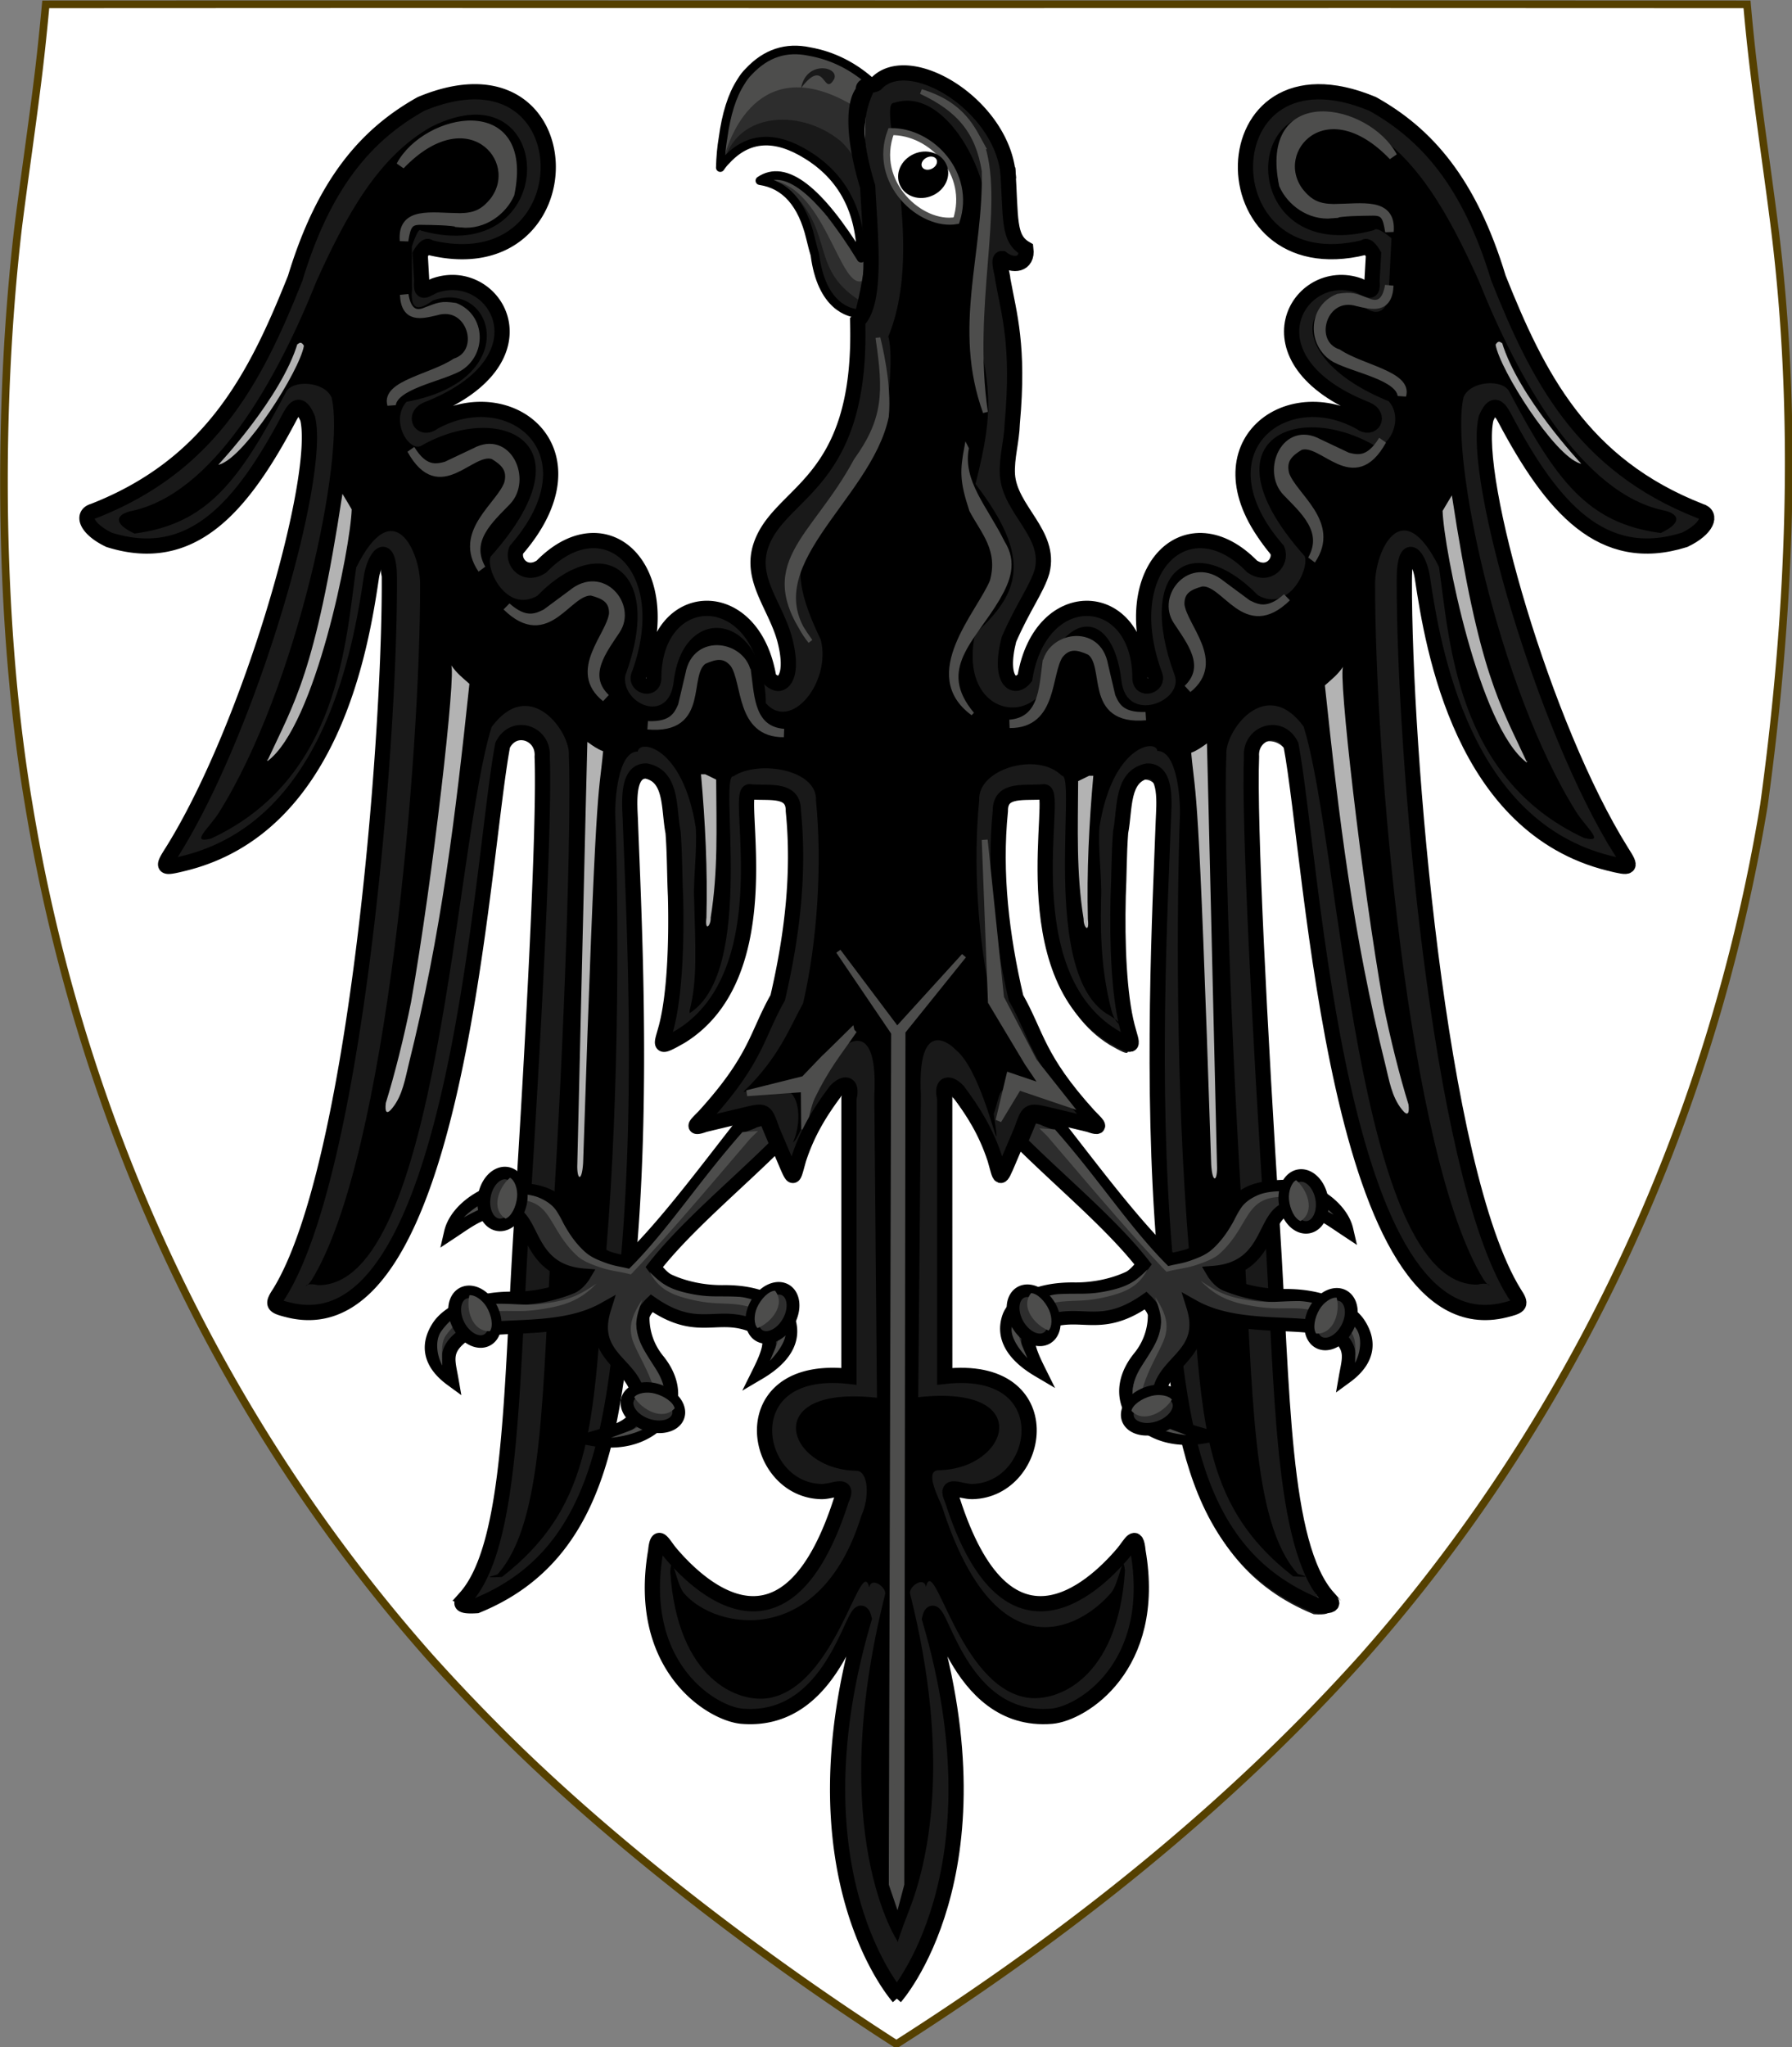 <svg xmlns="http://www.w3.org/2000/svg" width="706" height="806"><rect width="100%" height="100%" fill="#808080" stroke="none"/><path d="M246.857 423.272c-32.173-.011-61.163.02-88.493.023-.444 4.855-.96 9.782-1.457 13.927-1.302 10.806-2.917 21.554-4.257 32.25-4.401 37.906-3.908 82.733 2.226 118.908 11.064 67.106 40.359 127.864 82.792 175.712a379.611 379.611 0 0 0 12.529 13.293c24.468 24.952 57.044 49.35 83.626 66.392h.002c32.487-20.677 60.262-42.755 83.626-66.392a379.63 379.63 0 0 0 12.529-13.293c42.433-47.848 71.727-108.606 82.792-175.712 5.424-39.574 7.104-79.775 2.225-118.907-1.34-10.697-2.954-21.445-4.257-32.251a402.617 402.617 0 0 1-1.455-13.927c-30.174 0-61.27-.029-88.495-.023-29.133 0-57.77.013-86.966.013-29.198 0-57.834-.012-86.967-.013z" style="fill:#fff;fill-opacity:1;stroke:#554000;stroke-width:1.571;stroke-miterlimit:4;stroke-dasharray:none;stroke-opacity:1" transform="matrix(1.91 0 0 1.91 -284.453 -806.776)"/><path d="M830.883 832.57s-21.695-24.283-6.836-77.057c-1.734-7.142-4.83 21.781-25.187 20.096-6.213-.514-21.926-10.185-17.811-34.025.395-4.203 1.504-1.462 3.094.415 6.512 7.648 24.14 23.653 35.219-11.02 1.72-3.747-1.56-1.659-4.11-1.687-14.537-.268-18.649-26.457 5.663-23.751l.007-57.28c.818-3.473-1.104-3.306-2.732-1.558-3.178 4.246-5.79 8.417-7.63 14.022-1.203 4.186-.941 4.755-2.834.305l-2.67-6.273c-1.389-3.928-1.358-4.128-5.27-3.193l-8.654 2.068c-3.28 1.177-3.746.641-2.565-.642 10.73-11.832 13.295-17.805 17.656-25.483 2.99-12.837 4.514-25.674 3.224-38.51.067-4.808-4.51-4.09-8.383-4.49-3.17-.329 6.352 37.895-14.85 50.947-4.852 2.751-3.996 2.027-2.928-2.057 1.67-6.477 2.105-17.01 1.858-26.846-.202-4.14-.158-8.723-.502-13.153-.958-4.884-.122-11.56-5.542-12.645-4.14-.071-3.38 7.106-3.27 10.216.631 17.425 2.634 54.276-.243 88.624-2.827 33.772-4.657 62.317-31.456 73.216-5.298.347-1.977-1.54-2.29-1.657 9.655-10.824 9.366-42.935 11.516-76.506 2.586-40.4 4.812-83.336 4.286-96.854.358-4.878-5.853-7.03-8.154-2.365-4.573 24.19-9.39 125.141-44.176 116.422-3.227-.798-4.225-1.09-2.639-3.5 15.714-25.38 22.319-112.893 22.236-146.973 0-.843-.503-1.326-.533-1.95-.5-6.222-1.394-2.493-1.98 1.477-2.178 14.707-8.294 51.39-38.555 58.877-4.458 1.096-5.429 1.867-3.222-1.572 16.115-25.73 30.339-78.092 27.43-90.144-1.47-3.4-1.293-2.615-2.614-.091-9.755 18.444-20.096 30.477-37.123 25.131-4.643-2.208-5.825-5.687-3.25-6.402 24.499-9.575 32.406-27.446 40.428-47.546 6.002-19.79 16.06-29.702 27.152-35.91 34.377-14.345 35.028 37.757 1.704 29.58-.563-.866-1.874 1.416-1.874 1.416l.317 5.552c-.246 2.891.797 1.717 2.622.918 12.584-4.52 24.476 15.32-1.543 25.506-2.98 1.294-1.211 4.57 1.37 2.645 16.176-9.01 34.52 6.27 17.08 26.293-1.018 2.562 1.874 5.691 5.186 3.444 13.202-13.526 28.244.326 20.075 22.377-.897 2.164 2.91 3.478 3.075.707-.028-18.541 20.452-19.948 23.728-.14 2.138 2.699 5.505.766 3.298-7.899-10.856-20.973-4.098-22.433 3.071-29.562 8.416-9.414 7.793-15.103 10.925-22.295 1.265-11.364 2.412-13.214 5.683-25.37.635-11.022-.976-13.27-1.882-24.842-.262-3.343.272-6.532-.949-10.267 16.512-15.763 30.184 10.09 31.777 31.334.52 6.926-23.864-6.337-23.007-6.142 20.931 4.76.76 50.82 2.383 52.103" style="fill:#191919;fill-opacity:1;stroke:none;stroke-width:1.744" transform="matrix(1.91 0 0 1.91 -1233.453 -804.771)"/><path d="M830.62 832.57s21.1-22.98 6.241-75.753c1.734-7.142 5.785 19.68 26.141 17.996 6.213-.515 20.972-8.086 16.858-31.926-.396-4.203-1.505-1.461-3.094.416-6.513 7.647-23.187 18.286-35.22-11.02-1.719-3.747 1.799-3.526 4.35-3.554 14.536-.268 18.41-26.224-5.902-23.518l-.007-55.645c-.819-3.474 1.103-3.307 2.732-1.56 3.178 4.246 5.79 8.417 7.629 14.023 1.787 3.486 1.226 4.413 2.835.304l2.668-6.273c1.39-3.927.405-5.528 4.317-4.593l9.37.902c3.28 1.177 2.553.641 1.372-.642-10.73-11.832-11.864-15.239-16.225-22.916-2.989-12.837-4.514-25.674-3.224-38.51-.067-4.809 6.18-4.09 10.053-4.49 3.17-.329-8.022 37.894 13.18 50.947 4.852 2.751 3.996 2.027 2.928-2.058-1.67-6.477-2.105-17.009-1.858-26.845.202-4.14.159-8.723.503-13.154.957-4.883.122-11.559 5.541-12.644 4.14-.071 3.38 7.106 3.27 10.216-.63 17.424-2.633 54.275.243 88.624 2.828 33.771 4.658 62.317 31.456 73.215 5.298.348 1.978-1.54 2.29-1.656-9.655-10.824-9.366-42.936-11.515-76.506-2.587-40.4-4.813-83.336-4.286-96.854-.358-4.878 5.853-7.031 8.154-2.365 4.572 24.19 10.58 123.508 45.368 114.788 3.226-.798 2.246.545.659-1.866-15.714-25.38-22.74-112.65-22.658-146.731 0-.843.02-1.568.05-2.192.5-6.222 3.087-2.493 3.673 1.476 2.177 14.708 10.2 49.058 40.462 56.544 4.458 1.096 2.83 3.385.624-.054-16.116-25.73-30.858-77.277-27.948-89.328 1.47-3.4 2.502-2.615 3.823-.091 9.754 18.444 21.526 28.377 38.553 23.03 4.643-2.207 5.569-4.981 2.994-5.697-24.499-9.575-34.79-26.05-42.812-46.15-6.002-19.79-14.612-31.802-25.704-38.011-34.377-14.344-34.532 38.599-1.207 30.422.562-.866 1.138 2.675 1.138 2.675l-.316 5.551c.245 2.892-.083.085-1.907-.714-12.584-4.521-24.476 15.553 1.543 25.739 2.98 1.294.973 4.57-1.609 2.645-16.176-9.01-34.997 7.67-17.557 27.693 1.018 2.562.034 4.29-3.277 2.043-13.203-13.525-30.152 1.726-21.983 23.778.896 2.164-2.196 1.844-2.36-.927.028-18.541-21.167-18.314-24.443 1.494-1.184.365-5.506.766-3.299-7.9 9.805-21.005 9.233-19.455.503-36.162.02-2.893-.482-21.543 2.1-22.486-1.707-11.036-4.12-17.718-3.3-20.955.358-1.413 3.719.521 4.021-1.474.266-1.752-2.35-5.368-1.82-8.205 1.411-3.043-3.114-3.965-2.066-10.466.694-4.309.424-4.108-4.028-9.873-4.248-5.5-19.898-8.263-20.536-7.663-1.298 1.006-3.59.657-3.767 5.945-.731 21.788 2.2 75.264.893 76.299" style="fill:#191919;fill-opacity:1;stroke:none;stroke-width:1.744" transform="matrix(1.91 0 0 1.91 -1233.453 -804.771)"/><path d="M831.011 821.674s-15.122-22.16-2.659-71.657c.365-1.451-2.854-3.744-3.264-1.44-1.734-7.141-6.776 20.422-20.74 22.816-6.142 1.053-18.87-3.659-20.313-26.139.395-4.203 1.226 2.618 2.816 4.495 6.512 7.647 28.154 11.487 36.61-15.952 1.72-3.747 1.496-9.237-1.055-9.265-14.536-.268-20.038-17.755 4.274-15.049l-.55-62.174c.819-15.711-5.55-11.193-7.178-9.445-2.593 2.43-8.074 18.303-9.566 18.95 2.168-5.093 1.028-11.708-3.002-10.826l-7.264.437c7.356-7.05 9.528-13.241 12.312-18.239 2.989-12.837 3.958-28.937 2.668-41.774.384-6.436-11.81-8.456-17.034-5.05-3.17-.329 4.682 40.126-9.017 48.827l-.029-.464c1.67-6.477 1.19-13.202.944-23.04-.203-4.139.675-10.354.33-14.784-2.698-16.893-11.737-18.159-11.933-15.636-4.14-.071-4.77 10.097-4.659 13.207.631 17.425.966 55.908-1.91 90.257-2.828 33.77-1.879 51.438-21.452 66.688-5.298.348-.588-.452-.9-.569 9.654-10.824 9.088-37.496 11.237-71.066 2.587-40.4 3.979-84.152 3.453-97.67.357-4.878-8.077-16.55-15.936-5.901-7.63 24.19-10.778 115.351-35.839 115.062-3.226-.798-2.882 1.359-1.295-1.052 15.713-25.38 22.462-109.388 22.38-143.468.026-6.397-5.391-19.078-13.172-3.435-2.177 14.707-3.29 43.505-29.939 55.886-4.458 1.096-.57-1.94 1.637-5.38 16.115-25.73 26.133-73.468 23.223-85.52-1.47-3.4-8.06-3.703-9.38-1.179-9.755 18.444-16.206 27.214-31.287 29.21-4.643-2.207-3.584-3.855-1.009-4.57 17.273-3.321 30.54-27.374 38.563-47.473 6.001-13.265 12.627-25.623 23.719-31.832 26.04-12.985 27.247 29.599-2.187 21.422-.562-.866-1.873 3.32-1.873 3.32l.038 8.815c-.245 2.891.242 5.253 4.29 2.278 12.583-4.52 18.918 16.408-5.434 20.883-3.535 4.013.734 10.825 3.316 8.9 16.176-9.01 35.076-.529 14.023 23.029-1.018 2.562 3.263 11.674 9.632 8.067 13.202-13.526 26.336-5.659 18.167 16.392-.896 5.898 8.99 10.279 9.987 1.253 1.917-16.366 18.782-14.237 19.002 4.483 5.195 5.962 13.541-4.4 11.334-13.066-10.873-22.548 1.828-18.705 11.24-42.92 7.472-17.91 21.792-73.402 14.708-29.38-.61 2.574-7.777-2.072-6.944.62" style="fill:#000;fill-opacity:1;stroke:none;stroke-width:1.744" transform="matrix(1.91 0 0 1.91 -1233.453 -804.771)"/><path d="M830.432 833.037s22.684-25.221 7.095-77.995c1.733-7.142 4.83 21.781 25.187 20.096 6.213-.515 21.926-10.186 17.811-34.025-.395-4.203-1.504-1.462-3.094.415-6.512 7.647-24.14 23.653-35.219-11.02-1.72-3.747 1.56-1.659 4.11-1.687 14.537-.269 18.649-26.457-5.663-23.752l-.007-57.278c-.818-3.474 1.104-3.307 2.732-1.56 3.178 4.246 5.79 8.417 7.63 14.023 1.202 4.186.94 4.755 2.834.304l2.669-6.273c1.39-3.927 1.359-4.128 5.27-3.192l8.655 2.068c3.28 1.177 1.134-.53-.048-1.813-10.73-11.833-10.682-16.635-15.043-24.312-2.99-12.837-4.514-25.674-3.224-38.51-.067-4.809 5.102-3.563 8.975-3.963 3.17-.329-6.944 37.367 14.258 50.42 4.851 2.751 3.995 2.027 2.928-2.057-1.67-6.478-2.106-17.01-1.858-26.846.202-4.14.158-8.723.502-13.154.958-4.883.122-11.559 5.542-12.644 4.14-.071 3.38 7.106 3.27 10.216-.631 17.424-2.634 54.276.242 88.624 2.828 33.772 4.658 62.317 31.457 73.216 5.298.347 1.977-1.54 2.29-1.657-9.655-10.824-9.366-42.935-11.516-76.506-2.586-40.4-4.812-83.336-4.286-96.854-.358-4.878 5.853-7.031 8.154-2.365 4.573 24.19 9.389 125.141 44.176 116.422 3.226-.798 3.438-1.09 1.851-3.5-15.713-25.38-22.74-112.65-22.658-146.731.001-.843.02-1.568.05-2.192.5-6.222 3.087-2.493 3.674 1.477 2.177 14.707 8.293 51.39 38.554 58.877 4.457 1.096 4.738 1.05 2.531-2.388-16.115-25.73-30.857-77.276-27.947-89.328 1.469-3.4 2.501-2.615 3.822-.091 9.755 18.444 20.096 30.477 37.123 25.131 4.642-2.208 5.807-5.216 3.232-5.931-24.499-9.575-33.597-27.917-41.62-48.017-6.001-19.79-14.85-29.702-25.942-35.91-34.377-14.345-35.028 37.757-1.704 29.58.563-.866 1.874 1.416 1.874 1.416l-.317 5.552c.246 2.891-.798 1.717-2.622.918-12.584-4.52-24.476 15.32 1.543 25.506 2.98 1.294 1.211 4.57-1.37 2.645-16.177-9.01-34.52 6.27-17.08 26.293 1.018 2.562-1.874 5.69-5.186 3.444-13.202-13.526-28.244.326-20.075 22.377.897 2.164-2.911 3.478-3.075.707.028-18.542-20.452-19.948-23.728-.14-2.138 2.699-5.506.766-3.299-7.9 2.882-6.659 5.792-10.45 6.836-14.035 1.953-7.805-6.652-12.62-7.145-19.95-.19-3.563.879-6.727 1.006-10.634 1.445-15.883-.652-22.418-1.936-29.49-.016-.993-1.207-4.478-.178-4.423 2.272 1.765 5.33 1.322 4.918-1.995-3.754-2.14-3.04-6.07-3.744-16.698" style="fill:none;stroke:#000;stroke-width:3.139;stroke-miterlimit:100;stroke-dasharray:none;stroke-opacity:1" transform="matrix(1.91 0 0 1.91 -1233.453 -804.771)"/><g style="fill:red;stroke-width:1.082"><g style="fill:red;stroke-width:1.082"><path d="M187.228 240.14c1.925-2.157 1.773-5.202.594-7.229-8.732-9.545-14.326 2.648-11.19 9.031-2.306-12.222 8.671-13.23 10.69-6.903.584 2.02.253 3.25-.826 4.784-2.2 2.948-5.07 5.45-1.73 7.505-1.425-1.42-1.76-2.052-.846-3.259 1.045-1.381 2.115-2.858 3.308-3.93zM202.039 251.515c.368-3.564-3.488-6.231-6.538-4.345-1.25 1.254-1.235 1.58-1.691 3.224-.333 1.645-1.496 2.012-3.403 1.03 2.61 1.741 3.35-.201 4.093-1.963 1.524-4.438 8.05-2.032 6.825 1.893-.115 3.518-2.928 8.846-.386 9.752-1.8-1.767.677-6.705 1.1-9.59z" style="fill:#4d4d4c;fill-opacity:1;fill-rule:evenodd;stroke:#4d4d4c;stroke-width:1.082;stroke-miterlimit:4;stroke-dasharray:none;stroke-opacity:1" transform="matrix(1.835 2.457 -2.511 1.796 441.175 -803.362)"/></g><g style="fill:red;stroke-width:1.082"><path d="M169.263 250.525c-.466-3.715-6.444-4.873-7.28 0l-.92 4.057c-.513 1.192-1.138 2.681-4.365 2.558 7.424.642 4.444-6.616 6.994-8.439 1.459-.681 2.782-1.025 3.957.46 1.61 2.44.717 8.999 6.286 8.934-4.165-.339-4.27-4.509-4.672-7.57z" style="fill:#4d4d4c;fill-opacity:1;fill-rule:evenodd;stroke:#4d4d4c;stroke-width:1.072;stroke-miterlimit:4;stroke-dasharray:none;stroke-opacity:1" transform="matrix(1.753 2.625 -2.398 1.918 503.821 -727.568)"/></g><g style="fill:red;stroke-width:1.082"><path d="M165.818 255.345c-1.335-3.498-7.417-3.205-7.072 1.727l.068 4.16c-.215 1.28-.47 2.875-3.633 3.52 7.364-1.137 2.747-7.48 4.792-9.857 1.255-1.008 2.46-1.656 3.953-.492 2.143 1.99 2.832 8.572 8.226 7.187-4.126.66-5.217-3.366-6.334-6.245zM180.255 245.34c-3.27-1.825-7.743 2.306-4.312 5.865l2.724 3.145c.656 1.12 1.486 2.505-.525 5.032 4.915-5.601-2.698-7.5-2.656-10.634.314-1.579.822-2.848 2.713-2.915 2.92.148 7.676 4.752 10.922.226-2.74 3.156-6.161.77-8.866-.72z" style="fill:#4d4d4c;fill-opacity:1;fill-rule:evenodd;stroke:#4d4d4c;stroke-width:1.082;stroke-miterlimit:4;stroke-dasharray:none;stroke-opacity:1" transform="matrix(1.835 2.457 -2.511 1.796 579.618 -617.972)"/></g></g><g style="fill:red;stroke-width:1.082"><path d="M322.353 411.935c.745-.279 1.356-.737 1.99-1.202.021-.016 1.282 54.994 1.282 54.994-.018 1.77-.605 1.848-.745-.525-1.628-50.976-1.928-46.686-2.527-53.19zM341.61 400.788c-.706.68 2.324 27.775 5.07 43.628.88 4.502 2.071 9.35 3.196 13.041.136 1.162-.093 1.618-.852.622-1.288-1.636-1.607-3.83-2.065-5.707-4.14-16.977-5.887-31.906-7.675-49.149.924-.84 1.596-1.356 2.326-2.435z" style="fill:#b3b3b3;fill-opacity:1;fill-rule:evenodd;stroke:none;stroke-width:1.082" transform="matrix(-3.11 0 0 3.043 1240.111 -957.751)"/><path d="M355.369 378.638c3.467 23.254 6.117 27.005 9.472 34.452l.11-.118-.106.232c-6.07-4.639-10.501-27.653-10.65-32.555.527-.891.726-1.285 1.174-2.01z" style="fill:#b3b3b3;fill-opacity:1;stroke:none;stroke-width:1.082" transform="matrix(-3.11 0 0 3.043 1240.111 -957.751)"/><path d="M309.41 414.922h.537c-.536 6.18-.843 12.362-.687 18.542.222 1.97-.584 1.013-.539.001-.95-6-.725-11.658-.695-17.853z" style="fill:#b3b3b3;fill-opacity:1;fill-rule:evenodd;stroke:none;stroke-width:1.082" transform="matrix(-3.11 0 0 3.043 1240.111 -957.751)"/><path d="m371.093 374.87-.053-.014-.072-.004c-3.308-.996-10.219-12.24-10.718-15.374.493-.906.885.122.8-.31 2.07 7.023 9.983 15.634 10.043 15.703z" style="fill:#b3b3b3;fill-opacity:1;stroke:none;stroke-width:1.082" transform="matrix(-3.11 0 0 3.043 1240.111 -957.751)"/></g><path d="M830.92 821.783s.613-2.137 2.352-6.552c3.89-9.872 8.854-31.127.243-65.327-.366-1.451 2.853-3.744 3.264-1.44 1.734-7.141 6.776 20.422 20.74 22.816 6.142 1.052 18.87-3.659 20.313-26.14-.395-4.202-1.227 2.619-2.816 4.495-6.512 7.648-23.862 16.855-34.941-17.819-1.72-3.746-3.165-7.369-.614-7.398 14.536-.268 20.037-17.754-4.274-15.048l.55-62.174c-.819-15.712 5.55-11.193 7.178-9.446 4.757 3.795 8.066 17.958 8.398 17.843.1-.035-.068-1.354-.546-4.622 1.39-3.927.803-6.032 4.715-5.096l7.265.436c3.28 1.177 1.69.83.508-.453-10.73-11.833-8.46-10.108-12.82-17.785-2.99-12.837-3.958-28.937-2.668-41.774-.384-6.436 12.05-10.09 17.034-5.05 3.17-.329-4.443 40.359 9.255 49.06 4.852 2.751 2.051 3.387.983-.698-1.669-6.477-2.383-13.202-2.136-23.038.203-4.14-.675-10.355-.33-14.785 2.698-16.893 11.737-18.16 11.932-15.636 4.14-.072 4.77 10.097 4.66 13.207-.631 17.425-.966 55.908 1.91 90.256 2.828 33.771 1.879 51.439 21.452 66.689 5.298.347.588-.453.9-.57-9.654-10.823-9.088-37.496-11.237-71.066-2.587-40.4-3.979-84.152-3.453-97.67-.357-4.878 8.076-16.55 15.935-5.9 7.63 24.19 10.779 115.35 35.84 115.062 3.226-.798 2.882 1.358 1.295-1.053-15.713-25.379-22.462-109.387-22.38-143.467-.026-6.397 5.391-19.078 13.172-3.435 2.177 14.707 3.29 43.504 29.939 55.886 4.458 1.096.57-1.94-1.637-5.38-16.115-25.73-26.133-73.469-23.223-85.52 1.469-3.4 8.06-3.703 9.38-1.18 9.755 18.445 16.206 27.215 31.287 29.211 4.643-2.208 3.584-3.856 1.009-4.571-17.273-3.32-30.54-27.373-38.563-47.473-6.001-13.264-12.627-25.623-23.719-31.832-26.04-12.984-27.247 29.6 2.187 21.423.562-.867 3.542 1.686 3.542 1.686l-.515 10.215c.245 2.891-1.196 6.886-5.243 3.912-12.584-4.521-17.25 10.34 5.195 19.482 3.535 4.014-.734 10.825-3.316 8.9-16.176-9.01-35.076-.528-14.023 23.03 1.018 2.562-3.263 11.673-9.632 8.066-13.202-13.525-25.382-5.658-17.213 16.393 2.088 5.43-9.943 10.278-10.941 1.253-1.917-16.366-13.536-14.237-16.856 2.85-5.195 5.962-16.37 1.81-13.346-12.561 8.99-8.236 12.084-15.257.09-30.878 4.1-16.206 2.98-19.725-.545-36.701.06-2.603-1.16-3.717 2.444-13.747 3.199-10.149-7.292-31.965-18.693-28.118-3.755-.185 6.792 28.853-1.188 48.164 2.408 8.743-5.68 45.104-1.246 18.712" style="fill:#000;fill-opacity:1;stroke:none;stroke-width:1.744" transform="matrix(1.91 0 0 1.91 -1233.453 -804.771)"/><g style="stroke-width:1.082"><g style="stroke-width:1.082"><path d="M187.228 240.14c1.925-2.157 1.773-5.202.594-7.229-8.732-9.545-14.326 2.648-11.19 9.031-2.306-12.222 8.671-13.23 10.69-6.903.584 2.02.253 3.25-.826 4.784-2.2 2.948-5.07 5.45-1.73 7.505-1.425-1.42-1.76-2.052-.846-3.259 1.045-1.381 2.115-2.858 3.308-3.93zM202.039 251.515c.368-3.564-3.488-6.231-6.538-4.345-1.25 1.254-1.235 1.58-1.691 3.224-.333 1.645-1.496 2.012-3.403 1.03 2.61 1.741 3.35-.201 4.093-1.963 1.524-4.438 8.05-2.032 6.825 1.893-.115 3.518-2.928 8.846-.386 9.752-1.8-1.767.677-6.705 1.1-9.59z" style="fill:#4d4d4c;fill-opacity:1;fill-rule:evenodd;stroke:#4d4d4c;stroke-width:1.082;stroke-miterlimit:4;stroke-dasharray:none;stroke-opacity:1" transform="matrix(-1.835 2.457 2.511 1.796 265.404 -806.97)"/></g><g style="stroke-width:1.082"><path d="M169.263 250.525c-.466-3.715-6.444-4.873-7.28 0l-.92 4.057c-.513 1.192-1.138 2.681-4.365 2.558 7.424.642 4.444-6.616 6.994-8.439 1.459-.681 2.782-1.025 3.957.46 1.61 2.44.717 8.999 6.286 8.934-4.165-.339-4.27-4.509-4.672-7.57z" style="fill:#4d4d4c;fill-opacity:1;fill-rule:evenodd;stroke:#4d4d4c;stroke-width:1.072;stroke-miterlimit:4;stroke-dasharray:none;stroke-opacity:1" transform="matrix(-1.753 2.625 2.398 1.918 202.758 -731.177)"/></g><g style="stroke-width:1.082"><path d="M165.818 255.345c-1.335-3.498-7.417-3.205-7.072 1.727l.068 4.16c-.215 1.28-.47 2.875-3.633 3.52 7.364-1.137 2.747-7.48 4.792-9.857 1.255-1.008 2.46-1.656 3.953-.492 2.143 1.99 2.832 8.572 8.226 7.187-4.126.66-5.217-3.366-6.334-6.245zM180.255 245.34c-3.27-1.825-7.743 2.306-4.312 5.865l2.724 3.145c.656 1.12 1.486 2.505-.525 5.032 4.915-5.601-2.698-7.5-2.656-10.634.314-1.579.822-2.848 2.713-2.915 2.92.148 7.676 4.752 10.922.226-2.74 3.156-6.161.77-8.866-.72z" style="fill:#4d4d4c;fill-opacity:1;fill-rule:evenodd;stroke:#4d4d4c;stroke-width:1.082;stroke-miterlimit:4;stroke-dasharray:none;stroke-opacity:1" transform="matrix(-1.835 2.457 2.511 1.796 126.962 -621.581)"/></g></g><g style="display:inline;stroke-width:1.082"><path style="fill:#fff;stroke:#4d4d4c;stroke-width:.361;stroke-miterlimit:4;stroke-dasharray:none;stroke-opacity:1" d="M71.423 9.7c-1.263 2.614-4.53 2.164-5.457.489 1.23-2.306 4.142-2.178 5.457-.489Z" transform="matrix(-5.201 -5.99 -5.394 4.796 774.805 433.13)"/><path style="fill:#000;fill-opacity:1;stroke-width:1.082" d="M67.648 10.137c-.15-.754.224-1.455.841-1.578.618-.123 1.232.381 1.382 1.135.15.753-.224 1.455-.842 1.578-.616.123-1.23-.382-1.381-1.135z" transform="matrix(-5.201 -5.99 -5.394 4.796 774.805 433.13)"/><path style="fill:#fff;stroke-width:1.082" d="M68.69 9.308c-.048-.24.046-.46.213-.493.166-.033.338.133.385.374.048.24-.046.46-.212.493-.167.033-.338-.134-.386-.374z" transform="matrix(-5.201 -5.99 -5.394 4.796 774.805 433.13)"/></g><path style="display:inline;fill:#4d4d4c;fill-opacity:1;fill-rule:evenodd;stroke:#4d4d4c;stroke-width:1.046;stroke-miterlimit:4;stroke-dasharray:none;stroke-opacity:1" d="m818.724 617.445 11.406 16.817v-.236l-.484 172.886v2.865l1.21 3.553.938-3.553v-2.865l.237-172.91 12.59-15.636-13.795 15.163z" transform="matrix(1.91 0 0 1.91 -1233.453 -804.771)"/><path style="fill:#4d4d4c;fill-opacity:1;fill-rule:evenodd;stroke:#4d4d4c;stroke-width:.703;stroke-miterlimit:4;stroke-opacity:1" d="M845.271 513.792c-1.26 6.869 3.877 12.186 7.4 19.313 2.64 4.178 1.185 7.902-.977 11.63-5.028 8.585-13.133 14.415-5.281 23.773l-.09-.069c-10.851-8.037 1.28-20.745 3.979-27.28 1.811-6.455-1.845-10.097-4.233-14.614-2.003-6.075-1.933-8.157-.993-13.14z" transform="matrix(1.91 0 0 1.91 -1233.453 -804.771)"/><path style="fill:#4d4d4c;fill-opacity:1;fill-rule:evenodd;stroke:#4d4d4c;stroke-width:1.017;stroke-miterlimit:4;stroke-opacity:1" d="M848.487 451.585c3.905 12.651-2.63 32.817.555 54.734-6.323-17.486.143-32.411-.24-49.734-1.253-7.95-5.098-12.68-13.024-16.36 8.79 2.665 10.733 7.859 12.71 11.36z" transform="matrix(1.91 0 0 1.91 -1233.453 -804.771)"/><path style="fill:#4d4d4c;fill-opacity:1;fill-rule:evenodd;stroke:#4d4d4c;stroke-width:.969;stroke-miterlimit:4;stroke-opacity:1" d="M826.89 491.159c1.648 11.106 1.559 16.68-4.53 25.122-8.787 16.391-21.183 21.186-9.41 37.274-12.377-15.268 12.136-29.234 15.68-46.336.675-6.724-1.547-15.386-1.74-16.219z" transform="matrix(1.91 0 0 1.91 -1233.453 -804.771)"/><path style="fill:#4d4d4c;fill-opacity:1;fill-rule:evenodd;stroke:#4d4d4c;stroke-width:1.221;stroke-miterlimit:4;stroke-dasharray:none;stroke-opacity:1" d="m853.967 643.055 7.147 2.416-3.387-5.004-7.548-12.591-1.28-33.399 3.378 32.555 6.803 13.07 6.972 8.802-10.136-3.433-4.158 6.867zM812.562 645.792l-.92 8.323c.24-2.038.875-4.965 1.642-6.575 2.92-6.133 5.643-9.345 8.4-13.373l-.225-.238-.008-.036c-9.666 9.565-2.336 2.071-9.893 9.939l.107 10.333.092-10.43-11.887 2.97z" transform="matrix(1.91 0 0 1.91 -1233.453 -804.771)"/><g style="fill:#b3b3b3;stroke-width:1.082"><path d="M322.353 411.935c.745-.279 1.356-.737 1.99-1.202.021-.016 1.282 54.994 1.282 54.994-.018 1.77-.605 1.848-.745-.525-1.628-50.976-1.928-46.686-2.527-53.19zM341.61 400.788c-.706.68 2.324 27.775 5.07 43.628.88 4.502 2.071 9.35 3.196 13.041.136 1.162-.093 1.618-.852.622-1.288-1.636-1.607-3.83-2.065-5.707-4.14-16.977-5.887-31.906-7.675-49.149.924-.84 1.596-1.356 2.326-2.435z" style="fill:#b3b3b3;fill-opacity:1;fill-rule:evenodd;stroke:none;stroke-width:1.082" transform="matrix(3.11 0 0 3.043 -533.2 -957.155)"/><path d="M355.369 378.638c3.467 23.254 6.117 27.005 9.472 34.452l.11-.118-.106.232c-6.07-4.639-10.501-27.653-10.65-32.555.527-.891.726-1.285 1.174-2.01z" style="fill:#b3b3b3;fill-opacity:1;stroke:none;stroke-width:1.082" transform="matrix(3.11 0 0 3.043 -533.2 -957.155)"/><path d="M309.41 414.922h.537c-.536 6.18-.843 12.362-.687 18.542.222 1.97-.584 1.013-.539.001-.95-6-.725-11.658-.695-17.853z" style="fill:#b3b3b3;fill-opacity:1;fill-rule:evenodd;stroke:none;stroke-width:1.082" transform="matrix(3.11 0 0 3.043 -533.2 -957.155)"/><path d="m371.754 374.54-.052-.015-.072-.004c-3.309-.996-10.219-12.24-10.719-15.374.493-.906.886.122.8-.31 2.07 7.023 9.984 15.634 10.043 15.703z" style="fill:#b3b3b3;fill-opacity:1;stroke:none;stroke-width:1.082" transform="matrix(3.11 0 0 3.043 -533.2 -957.155)"/></g><g style="display:inline;stroke-width:1.082"><path style="fill:#2d2d2d;fill-opacity:1;stroke:#000;stroke-width:1.319;stroke-miterlimit:100;stroke-dasharray:none;stroke-opacity:1" d="M57.672 95.139c-5.383 1.833-11.23 3.274-15.681 5.454 0 0 .21 1.242.636 1.782 1.02 1.302 2.496 2.485 4.14 3.291 3.473 1.654 4.644 3.867 4.456 5.256-.228 1.676-1.492 3.146-4.879 3.421 1.578-1.217 2.956-2.412 2.206-3.555-2.594-3.951-5.552-1.938-8.354-7.148 0 0-1.137.368-1.403.907a6.614 6.614 0 0 0-.549 4.299c.668 3.051-.784 4.895-2.357 5.481-1.876.689-4.256.602-6.854-1.406 2.337.392 4.328.891 5.375-.576 2.604-3.601-2.334-6.187 1.463-10.21-5.451.325-10.785-4.256-13.51-3.637-2.07.481-2.13 1.58-2.654 3.326-1.323-2.613-.411-4.258 1.223-5.231 1.383-.812 4.234-1.006 7.642.75 1.638.836 3.583 1.342 5.437 1.464.767.051 1.598-.499 1.598-.499-4.867-2.918-1.488-7.416-3.802-8.931-1.821-1.194-3.484-.792-5.753-.488 1.552-1.904 5.166-2.231 7.051-1.239 2.954 1.556 3.932 2.848 3.625 5.604-.156 1.444.571 2.998 1.498 4.329.402.552 1.619 1.432 1.619 1.432 4.55-1.428 10.592-4.582 15.693-7.08 2.564.321-.013-.146 2.506.325-.236 2.8-.14 2.887-.372 2.879z" transform="matrix(-3.681 -1.789 -1.828 3.602 788.84 210.653)"/><path style="fill:#4d4d4c;fill-opacity:1;stroke-width:1.082" d="m56.834 93.085-1.385-.57c-6.004 2.516-10.809 5.483-15.68 7.148-.639-.555-1.025-.771-1.629-1.385-.656-.675-1.185-1.336-1.351-1.772-.74-1.904-.642-3.277-.737-4.958-.047-.691-.421-1.371-.922-1.962-.5-.59-1.486-1.237-2.668-1.677-.982-.362-3.146-.351-4.646.203 1.592-.07 3.47-.06 4.369.286 1.124.409 1.782.868 2.213 1.378.415.488.616 1.063.715 1.715.197 1.306.038 2.966.805 4.943.24.599.813 1.255 1.49 1.935.694.698 1.421 1.139 2.115 1.737l.145.132.209-.071c5.118-1.937 10.167-4.216 15.98-6.754zm-31.482 3.541a9.94 9.94 0 0 0-1.724-.225c-.843-.001-1.774.212-2.756.762-.79.459-1.37 1.663-1.358 3.025.546-1.142.87-2.053 1.584-2.462.909-.515 1.73-.72 2.443-.713.733.01 2.286.431 3.04.743 1.547.652 2.134 1.245 4.644 1.939 1.979.548 3.349.514 5.104-.117-1.692.228-2.682.313-4.534-.224-2.38-.7-2.866-1.254-4.783-2.201-.393-.184-1.019-.386-1.66-.527zm16.048 4.205c.03 1.584.584 2.634 2.022 3.895 1.802 1.588 2.728 1.806 4.076 2.68.683.447 1.79 1.436 2.088 1.966.315.549.448 1.241.279 2.136-.135.733-1.021 1.34-2.011 2.236 1.481-.558 2.53-1.325 2.699-2.119.186-.974.045-1.934-.335-2.581-.381-.648-1.476-1.799-2.227-2.228-1.831-1.046-2.667-1.179-4.426-2.656-1.373-1.163-1.72-1.971-2.165-3.329zm-1.854 2.105c-1.511.901-2.425 1.747-2.609 3.318-.167 1.493.163 4.104-.563 6.188-.18.54-.891.937-1.904 1.329-.804.322-2.022.058-3.619-.056 1.622.602 3.308.803 4.205.45 1.082-.413 1.758-.947 2.099-1.538 1.19-2.031.064-4.354.434-6.598.247-1.457.96-2.064 1.957-3.093z" transform="matrix(-3.681 -1.789 -1.828 3.602 788.84 210.653)"/></g><g style="stroke-width:1.624;stroke-miterlimit:4;stroke-dasharray:none"><g style="stroke-width:2.498;stroke-miterlimit:4;stroke-dasharray:none"><path style="fill:#2d2d2d;fill-opacity:1;fill-rule:evenodd;stroke:#000;stroke-width:2.221;stroke-miterlimit:4;stroke-dasharray:none;stroke-opacity:1" transform="matrix(.388 2.192 2.24 -.379 -1232.878 1999.639)" d="M-540.677 874.123a4.628 3.192 0 1 1-9.256 0 4.628 3.192 0 1 1 9.256 0z"/><path style="fill:#4d4d4c;fill-opacity:1;fill-rule:evenodd;stroke:none;stroke-width:2.498" transform="matrix(.141 1.494 1.342 .093 -584.074 1205.968)" d="M-539.791 873.757c-2.835 4.686-8.44 2.917-10.77-.185.707-1.432 3.106-2.64 5.256-2.64 2.556 0 5.037 1.139 5.514 2.825z"/></g><g style="stroke-width:2.498;stroke-miterlimit:4;stroke-dasharray:none"><path style="fill:#2d2d2d;fill-opacity:1;fill-rule:evenodd;stroke:#000;stroke-width:2.221;stroke-miterlimit:4;stroke-dasharray:none;stroke-opacity:1" transform="scale(-2.273 2.225) rotate(64.409 120.603 803.521)" d="M-540.677 874.123a4.628 3.192 0 1 1-9.256 0 4.628 3.192 0 1 1 9.256 0z"/><path style="fill:#4d4d4c;fill-opacity:1;fill-rule:evenodd;stroke:none;stroke-width:2.498" transform="matrix(-.769 1.298 1.039 .837 -804.402 494.398)" d="M-539.791 873.757c-2.835 4.686-8.44 2.917-10.77-.185.707-1.432 3.106-2.64 5.256-2.64 2.556 0 5.037 1.139 5.514 2.825z"/></g><g style="stroke-width:2.498;stroke-miterlimit:4;stroke-dasharray:none"><path style="fill:#2d2d2d;fill-opacity:1;fill-rule:evenodd;stroke:#000;stroke-width:2.221;stroke-miterlimit:4;stroke-dasharray:none;stroke-opacity:1" transform="matrix(-2.149 .739 .716 2.107 -1343.4 -883.599)" d="M-540.677 874.123a4.628 3.192 0 1 1-9.256 0 4.628 3.192 0 1 1 9.256 0z"/><path style="fill:#4d4d4c;fill-opacity:1;fill-rule:evenodd;stroke:none;stroke-width:2.498" transform="matrix(-1.482 .385 .107 1.316 -447.714 -386.57)" d="M-539.791 873.757c-2.835 4.686-8.44 2.917-10.77-.185.707-1.432 3.106-2.64 5.256-2.64 2.556 0 5.037 1.139 5.514 2.825z"/></g><g style="stroke-width:2.498;stroke-miterlimit:4;stroke-dasharray:none"><path style="fill:#2d2d2d;fill-opacity:1;fill-rule:evenodd;stroke:#000;stroke-width:2.221;stroke-miterlimit:4;stroke-dasharray:none;stroke-opacity:1" transform="matrix(-1.078 -1.959 -2.002 1.055 1569.388 -1472.578)" d="M-540.677 874.123a4.628 3.192 0 1 1-9.256 0 4.628 3.192 0 1 1 9.256 0z"/><path style="fill:#4d4d4c;fill-opacity:1;fill-rule:evenodd;stroke:none;stroke-width:2.498" transform="matrix(-.618 -1.373 -1.303 .328 1211.132 -518.575)" d="M-539.791 873.757c-2.835 4.686-8.44 2.917-10.77-.185.707-1.432 3.106-2.64 5.256-2.64 2.556 0 5.037 1.139 5.514 2.825z"/></g></g><g style="display:inline;stroke-width:1.082"><path style="fill:#2d2d2d;fill-opacity:1;stroke-width:1.082" d="M83.441 38.29c-.87-.017-1.66-.337-2.59-2.04-1.736-3.176-.418-6.636-5.097-9.01 1.624-1.376 4.786 2.095 7.902 6.664 1.593 2.336-1.943-7.731-1.815-6.529 0 0 1.617 1.306-3.246-2.445-1.677-1.097-4.781-1.034-6.103 1.195.22-3-.139-2.895.947-5.996 1.498-2.905 2.721-2.65 4.733-3.463 0 0 1.414-.179 2.24.327 2.469 1.469 2.398.112 4.187 2.207-.882 1.432-1.012 5.043-.719 6.505.088.445.375 2.047.543 3.844.212 2.267-.982 8.74-.982 8.74z" transform="matrix(4.877 0 0 4.773 -69.33 -59.646)"/><path style="fill:#4d4d4c;fill-opacity:1;stroke-width:1.082" d="M72.602 25.705c-.455-1.981.025-2.721.95-5.157 1.692-5.052 6.67-3.985 10.276-1.954 1.744 1.601.437 1.417-.177 2.938-7.705-5.069-10.463 1.744-11.025 4.318z" transform="matrix(4.877 0 0 4.773 -69.33 -59.646)"/><path style="fill:#191919;fill-opacity:1;stroke-width:1.082" d="M78.93 19.756c1.986-2.677 1.77.842 2.677-.75.408-1.039-2.268-1.547-2.677.75zm-6.332 6.613c-.462-.055 3.461-2.99 1.799-1.578.717-.965 3.121-.848 4.601.228 3.465.896 5.423 9.137 4.873 9.188l.301-.411c.338-.43 1.117-6.68-2.048-9.661-3.395-2.838-8.789-2.361-9.526 2.234Zm5.489 1.849c-.863-.755-2.321-1.28-2.327-.467 3.552.68 3.974 3.78 4.613 6.463.5 2.094 1.212 3.92 3.115 4.225-.132.118.396-.495.37-1.02-4.331-2.72-2.11-5.51-5.771-9.201z" transform="matrix(4.877 0 0 4.773 -69.33 -59.646)"/></g><path style="display:inline;fill:#4d4d4c;fill-opacity:1;stroke-width:1.484" d="M742.955 559.194c4.088-2.187 6.75.547 8.688 3.726 7.984 10.037 8.778 10.494 8.731 10.745 0 0-.39 8.135-1.851 9.088 1.098-.522 1.685-6.532 1.715-6.231-4.398 3.088-6.782-17.824-17.614-17.492z" transform="translate(-1365.366 -1183.587) scale(2.244)"/><g style="stroke:#00fd00;stroke-width:1.082;stroke-opacity:1"><path d="M146.075 70.31c1.436-26.026-9.978-30.142-5.92-43.386" style="fill:none;stroke:#000;stroke-width:1.461;stroke-linecap:round;stroke-linejoin:round;stroke-miterlimit:4;stroke-dasharray:none;stroke-opacity:1" transform="matrix(2.038 .409 -.41 2.035 69.376 -78.943)"/><path d="M140.098 26.814c-4.145-2.497-8.439-3.695-12.982-3.595-4.544-.05-8.04 1.948-10.536 5.992-.449.649-.799 1.398-1.099 2.247-1.099 2.797-1.498 6.491-1.199 11.085.05 1.698.25 3.595.6 5.593.25-.6.5-1.099.849-1.598 3.146-5.193 8.089-6.541 14.83-3.995 7.39 2.747 12.034 8.439 13.881 17.177-10.436-11.235-17.675-14.78-21.72-10.636 4.893-.25 8.738 2.697 11.535 8.739.499 1.048.948 2.047 1.448 2.945 3.195 9.49 8.663 9.615 10.358 9.35" style="fill:none;stroke:#000;stroke-width:1.624;stroke-linecap:round;stroke-linejoin:round;stroke-miterlimit:4;stroke-dasharray:none;stroke-opacity:1" transform="matrix(2.038 .409 -.41 2.035 69.376 -78.943)"/></g><path style="fill:none;stroke:#000;stroke-width:3.139;stroke-miterlimit:100;stroke-dasharray:none;stroke-opacity:1" d="M831.124 833.037s-22.684-25.221-7.095-77.995c-1.734-7.142-4.83 21.781-25.187 20.096-6.213-.514-21.926-10.186-17.811-34.025.395-4.203 1.504-1.462 3.094.415 6.512 7.647 24.14 23.653 35.219-11.02 1.72-3.747-1.56-1.659-4.11-1.687-14.537-.269-18.649-26.457 5.662-23.752l.007-57.278c.819-3.474-1.103-3.307-2.731-1.56-3.178 4.246-5.79 8.417-7.63 14.023-1.203 4.186-.941 4.755-2.834.304l-2.67-6.273c-1.389-3.927-1.358-4.128-5.27-3.192l-8.654 2.068c-3.28 1.177-1.134-.53.047-1.813 10.73-11.833 10.683-16.635 15.044-24.312 2.989-12.837 4.514-25.674 3.224-38.51.067-4.809-5.102-3.563-8.975-3.963-3.17-.329 6.944 37.367-14.258 50.42-4.852 2.751-3.996 2.027-2.928-2.057 1.67-6.478 2.105-17.01 1.858-26.846-.202-4.14-.159-8.723-.503-13.154-.957-4.883-.121-11.559-5.541-12.644-4.14-.071-3.38 7.106-3.27 10.216.63 17.424 2.633 54.276-.243 88.624-2.828 33.772-4.658 62.317-31.456 73.216-5.298.347-1.977-1.54-2.29-1.657 9.655-10.824 9.366-42.935 11.516-76.506 2.586-40.4 4.812-83.336 4.286-96.854.357-4.878-5.853-7.031-8.154-2.365-4.573 24.19-9.39 125.141-44.176 116.422-3.227-.798-3.439-1.09-1.852-3.5 15.714-25.38 22.74-112.65 22.658-146.731a46.71 46.71 0 0 0-.049-2.192c-.5-6.222-3.088-2.493-3.674 1.477-2.177 14.707-8.293 51.39-38.554 58.877-4.458 1.096-4.738 1.05-2.531-2.388 16.115-25.73 30.857-77.276 27.947-89.328-1.47-3.4-2.501-2.615-3.822-.091-9.755 18.444-20.096 30.477-37.123 25.131-4.643-2.208-5.807-5.216-3.232-5.931 24.498-9.575 33.597-27.917 41.62-48.017 6.001-19.79 14.85-29.702 25.942-35.91 34.377-14.345 35.028 37.757 1.704 29.58-.563-.866-1.874 1.416-1.874 1.416l.317 5.552c-.246 2.891.797 1.717 2.622.918 12.583-4.52 24.476 15.32-1.543 25.506-2.98 1.294-1.212 4.57 1.37 2.645 16.176-9.01 34.52 6.27 17.08 26.293-1.018 2.562 1.874 5.69 5.185 3.444 13.203-13.526 28.244.326 20.076 22.377-.897 2.164 2.91 3.478 3.075.707-.028-18.542 20.451-19.948 23.727-.14.34.543 1.378 1.23 2.072 1.155 1.604-.218 2.793-2.988 1.224-9.017-1.841-6.822-7.006-12.15-5.09-18.874 3.47-11.902 21.15-12.343 20.124-46.79 3.943-3.86 2.689-16.311 2.067-27.736-2.868-9.278-3.188-17.062-.9-19.646-.19-1.694 1.3-.847 2.638-1.559 6.874-7.389 26.72 4.765 27.3 19.571" transform="matrix(1.91 0 0 1.91 -1233.453 -804.771)"/><g style="display:inline;stroke-width:1.082"><path style="fill:#2d2d2d;fill-opacity:1;stroke:#000;stroke-width:1.319;stroke-miterlimit:100;stroke-dasharray:none;stroke-opacity:1" d="M57.672 95.139c-5.383 1.833-11.23 3.274-15.681 5.454 0 0 .21 1.242.636 1.782 1.02 1.302 2.496 2.485 4.14 3.291 3.473 1.654 4.644 3.867 4.456 5.256-.228 1.676-1.492 3.146-4.879 3.421 1.578-1.217 2.956-2.412 2.206-3.555-2.594-3.951-5.552-1.938-8.354-7.148 0 0-1.137.368-1.403.907a6.614 6.614 0 0 0-.549 4.299c.668 3.051-.784 4.895-2.357 5.481-1.876.689-4.256.602-6.854-1.406 2.337.392 4.328.891 5.375-.576 2.604-3.601-2.334-6.187 1.463-10.21-5.451.325-10.785-4.256-13.51-3.637-2.07.481-2.13 1.58-2.654 3.326-1.323-2.613-.411-4.258 1.223-5.231 1.383-.812 4.234-1.006 7.642.75 1.638.836 3.583 1.342 5.437 1.464.767.051 1.598-.499 1.598-.499-4.867-2.918-1.488-7.416-3.802-8.931-1.821-1.194-3.484-.792-5.753-.488 1.552-1.904 5.166-2.231 7.051-1.239 2.954 1.556 3.932 2.848 3.625 5.604-.156 1.444.571 2.998 1.498 4.329.402.552 1.619 1.432 1.619 1.432 4.55-1.428 10.592-4.582 15.693-7.08 2.564.321-.013-.146 2.506.325-.236 2.8-.14 2.887-.372 2.879z" transform="matrix(3.681 -1.789 1.828 3.602 -80.732 211.705)"/><path style="fill:#4d4d4c;fill-opacity:1;stroke-width:1.082" d="m56.834 93.085-1.385-.57c-6.004 2.516-10.809 5.483-15.68 7.148-.639-.555-1.025-.771-1.629-1.385-.656-.675-1.185-1.336-1.351-1.772-.74-1.904-.642-3.277-.737-4.958-.047-.691-.421-1.371-.922-1.962-.5-.59-1.486-1.237-2.668-1.677-.982-.362-3.146-.351-4.646.203 1.592-.07 3.47-.06 4.369.286 1.124.409 1.782.868 2.213 1.378.415.488.616 1.063.715 1.715.197 1.306.038 2.966.805 4.943.24.599.813 1.255 1.49 1.935.694.698 1.421 1.139 2.115 1.737l.145.132.209-.071c5.118-1.937 10.167-4.216 15.98-6.754zm-31.482 3.541a9.94 9.94 0 0 0-1.724-.225c-.843-.001-1.774.212-2.756.762-.79.459-1.37 1.663-1.358 3.025.546-1.142.87-2.053 1.584-2.462.909-.515 1.73-.72 2.443-.713.733.01 2.286.431 3.04.743 1.547.652 2.134 1.245 4.644 1.939 1.979.548 3.349.514 5.104-.117-1.692.228-2.682.313-4.534-.224-2.38-.7-2.866-1.254-4.783-2.201-.393-.184-1.019-.386-1.66-.527zm16.048 4.205c.03 1.584.584 2.634 2.022 3.895 1.802 1.588 2.728 1.806 4.076 2.68.683.447 1.79 1.436 2.088 1.966.315.549.448 1.241.279 2.136-.135.733-1.021 1.34-2.011 2.236 1.481-.558 2.53-1.325 2.699-2.119.186-.974.045-1.934-.335-2.581-.381-.648-1.476-1.799-2.227-2.228-1.831-1.046-2.667-1.179-4.426-2.656-1.373-1.163-1.72-1.971-2.165-3.329zm-1.854 2.105c-1.511.901-2.425 1.747-2.609 3.318-.167 1.493.163 4.104-.563 6.188-.18.54-.891.937-1.904 1.329-.804.322-2.022.058-3.619-.056 1.622.602 3.308.803 4.205.45 1.082-.413 1.758-.947 2.099-1.538 1.19-2.031.064-4.354.434-6.598.247-1.457.96-2.064 1.957-3.093z" transform="matrix(3.681 -1.789 1.828 3.602 -80.732 211.705)"/></g><g style="stroke-width:1.624;stroke-miterlimit:4;stroke-dasharray:none"><g style="stroke-width:2.498;stroke-miterlimit:4;stroke-dasharray:none"><path style="fill:#2d2d2d;fill-opacity:1;fill-rule:evenodd;stroke:#000;stroke-width:2.221;stroke-miterlimit:4;stroke-dasharray:none;stroke-opacity:1" transform="matrix(-.388 2.192 -2.24 -.379 1944.431 1998.678)" d="M-540.677 874.123a4.628 3.192 0 1 1-9.256 0 4.628 3.192 0 1 1 9.256 0z"/><path style="fill:#4d4d4c;fill-opacity:1;fill-rule:evenodd;stroke:none;stroke-width:2.498" transform="matrix(-.141 1.494 -1.342 .093 1295.627 1205.007)" d="M-539.791 873.757c-2.835 4.686-8.44 2.917-10.77-.185.707-1.432 3.106-2.64 5.256-2.64 2.556 0 5.037 1.139 5.514 2.825z"/></g><g style="stroke-width:2.498;stroke-miterlimit:4;stroke-dasharray:none"><path style="fill:#2d2d2d;fill-opacity:1;fill-rule:evenodd;stroke:#000;stroke-width:2.221;stroke-miterlimit:4;stroke-dasharray:none;stroke-opacity:1" transform="scale(2.273 2.225) rotate(64.409 277.456 1051.794)" d="M-540.677 874.123a4.628 3.192 0 1 1-9.256 0 4.628 3.192 0 1 1 9.256 0z"/><path style="fill:#4d4d4c;fill-opacity:1;fill-rule:evenodd;stroke:none;stroke-width:2.498" transform="matrix(.769 1.298 -1.039 .837 1515.955 493.437)" d="M-539.791 873.757c-2.835 4.686-8.44 2.917-10.77-.185.707-1.432 3.106-2.64 5.256-2.64 2.556 0 5.037 1.139 5.514 2.825z"/></g><g style="stroke-width:2.498;stroke-miterlimit:4;stroke-dasharray:none"><path style="fill:#2d2d2d;fill-opacity:1;fill-rule:evenodd;stroke:#000;stroke-width:2.221;stroke-miterlimit:4;stroke-dasharray:none;stroke-opacity:1" transform="matrix(2.149 .739 -.716 2.107 2054.952 -884.56)" d="M-540.677 874.123a4.628 3.192 0 1 1-9.256 0 4.628 3.192 0 1 1 9.256 0z"/><path style="fill:#4d4d4c;fill-opacity:1;fill-rule:evenodd;stroke:none;stroke-width:2.498" transform="matrix(1.482 .385 -.107 1.316 1159.267 -387.53)" d="M-539.791 873.757c-2.835 4.686-8.44 2.917-10.77-.185.707-1.432 3.106-2.64 5.256-2.64 2.556 0 5.037 1.139 5.514 2.825z"/></g><g style="stroke-width:2.498;stroke-miterlimit:4;stroke-dasharray:none"><path style="fill:#2d2d2d;fill-opacity:1;fill-rule:evenodd;stroke:#000;stroke-width:2.221;stroke-miterlimit:4;stroke-dasharray:none;stroke-opacity:1" transform="matrix(1.078 -1.959 2.002 1.055 -857.834 -1473.54)" d="M-540.677 874.123a4.628 3.192 0 1 1-9.256 0 4.628 3.192 0 1 1 9.256 0z"/><path style="fill:#4d4d4c;fill-opacity:1;fill-rule:evenodd;stroke:none;stroke-width:2.498" transform="matrix(.618 -1.373 1.303 .328 -499.578 -519.536)" d="M-539.791 873.757c-2.835 4.686-8.44 2.917-10.77-.185.707-1.432 3.106-2.64 5.256-2.64 2.556 0 5.037 1.139 5.514 2.825z"/></g></g></svg>